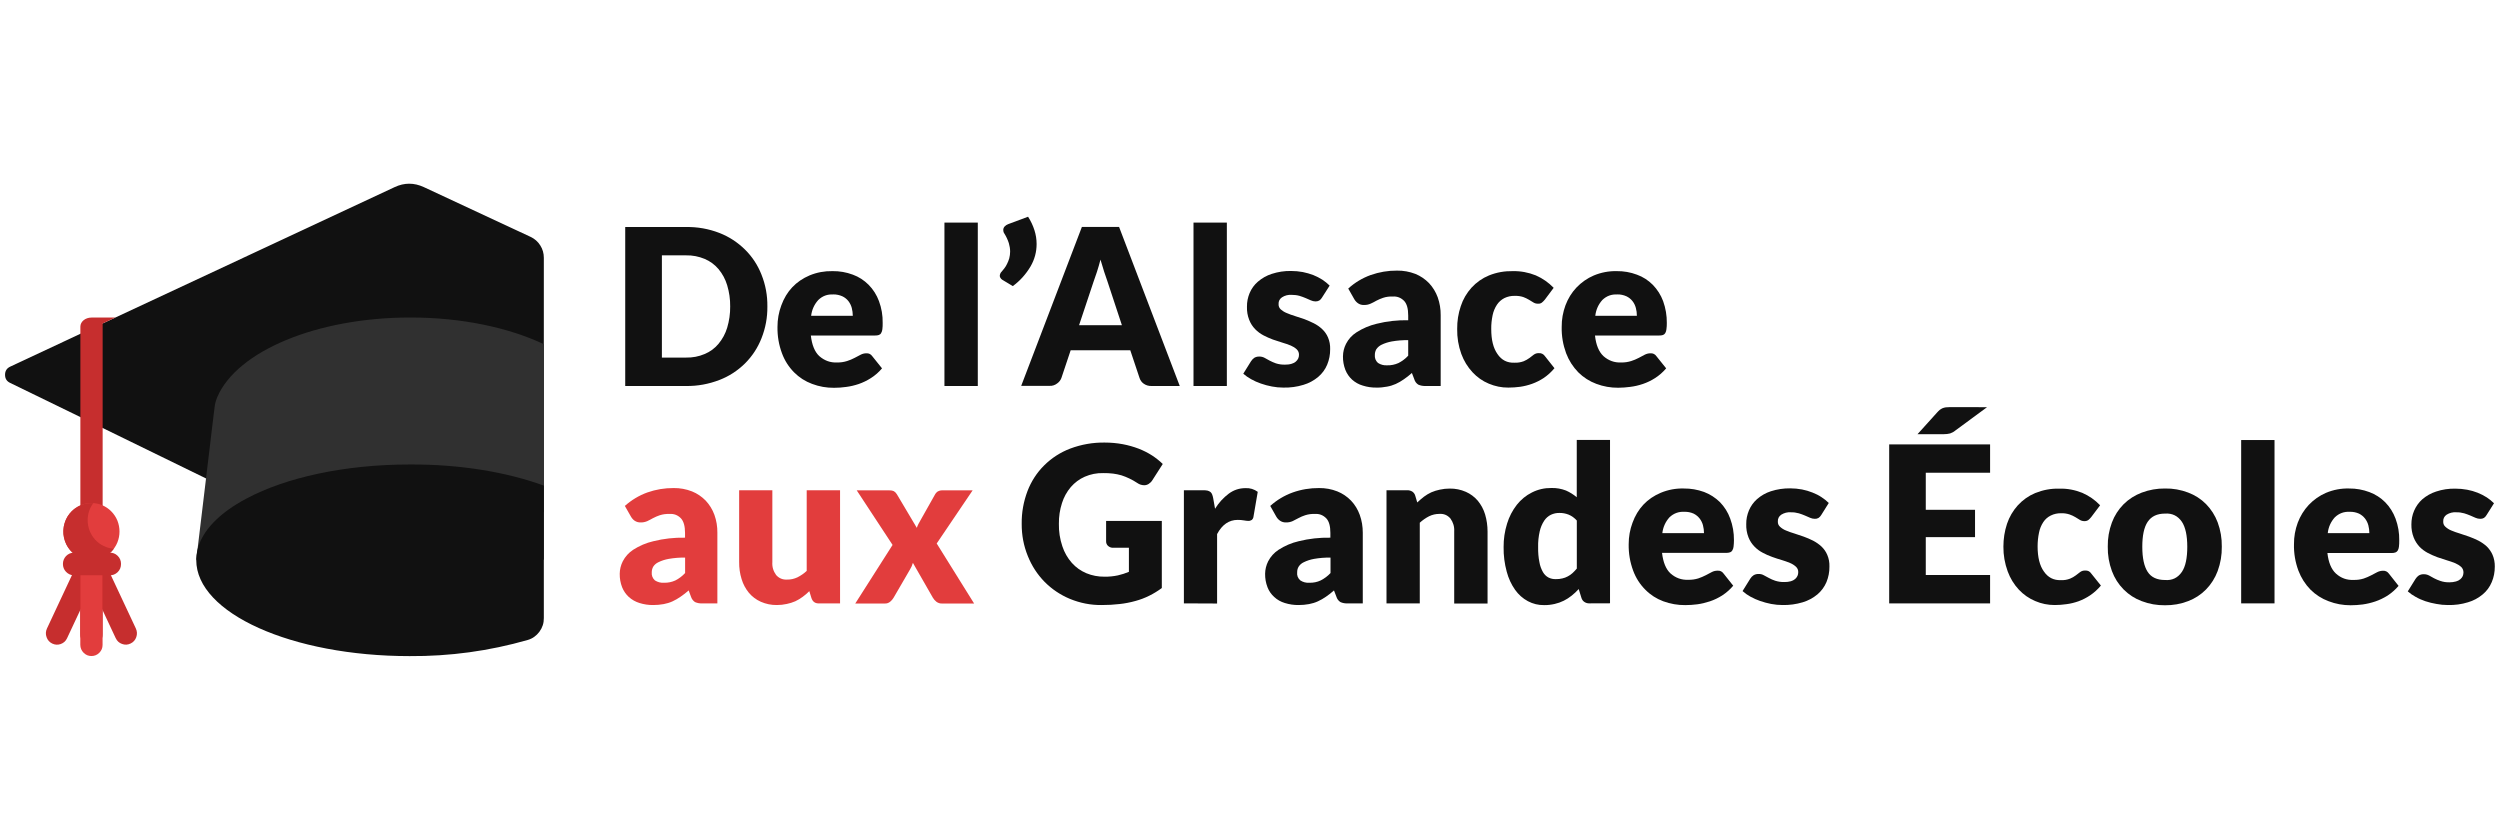 <svg xmlns="http://www.w3.org/2000/svg" xmlns:xlink="http://www.w3.org/1999/xlink" width="180" zoomAndPan="magnify" viewBox="0 0 135 45" height="60" preserveAspectRatio="xMidYMid meet" version="1.0"><defs><clipPath id="c86c4eccbd"><path d="M 0 9.93 L 30 9.93 L 30 31 L 0 31 Z M 0 9.93 " clip-rule="nonzero"/></clipPath><clipPath id="559b694dff"><path d="M 10 25 L 30 25 L 30 35.43 L 10 35.43 Z M 10 25 " clip-rule="nonzero"/></clipPath><clipPath id="045afe7d18"><path d="M 4 29 L 6 29 L 6 35.43 L 4 35.43 Z M 4 29 " clip-rule="nonzero"/></clipPath></defs><g clip-path="url(#c86c4eccbd)"><path fill="#111111" d="M 29.367 13.922 L 29.367 27.645 L 24.074 30.223 L 22.91 30.789 C 22.371 31.055 21.828 31.055 21.285 30.789 L 20.125 30.223 L 13.32 26.906 L 11.125 25.836 L 5.539 23.109 L 4.336 22.52 L 0.555 20.68 C 0.367 20.594 0.273 20.449 0.273 20.238 C 0.273 20.031 0.367 19.883 0.555 19.797 L 4.328 18.031 L 5.535 17.469 L 6.234 17.145 L 21.316 10.102 C 21.836 9.859 22.359 9.859 22.883 10.102 L 28.656 12.793 C 28.871 12.895 29.047 13.047 29.176 13.254 C 29.305 13.457 29.367 13.68 29.367 13.922 Z M 29.367 13.922 " fill-opacity="1" fill-rule="nonzero"/></g><path fill="#303030" d="M 29.367 18.586 L 29.367 30.223 L 10.598 30.223 L 10.66 29.715 L 11.125 25.84 L 11.488 22.801 L 11.586 22.008 C 11.605 21.816 11.656 21.629 11.73 21.453 C 11.73 21.441 11.73 21.434 11.742 21.422 C 12.805 18.98 17.066 17.145 22.164 17.145 C 24.941 17.145 27.469 17.691 29.367 18.586 Z M 29.367 18.586 " fill-opacity="1" fill-rule="nonzero"/><g clip-path="url(#559b694dff)"><path fill="#111111" d="M 29.367 26.223 L 29.367 33.375 C 29.371 33.648 29.289 33.895 29.129 34.113 C 28.965 34.332 28.758 34.484 28.496 34.559 C 26.41 35.156 24.285 35.445 22.117 35.43 C 15.754 35.43 10.598 33.109 10.598 30.246 C 10.598 30.238 10.598 30.23 10.598 30.223 C 10.598 30.051 10.617 29.883 10.656 29.719 C 10.902 28.652 11.859 27.688 13.316 26.918 C 15.43 25.793 18.59 25.082 22.117 25.082 C 24.867 25.066 27.387 25.5 29.367 26.223 Z M 29.367 26.223 " fill-opacity="1" fill-rule="nonzero"/></g><path fill="#c62e2e" d="M 2.824 34.754 C 2.676 34.684 2.57 34.566 2.516 34.41 C 2.457 34.25 2.465 34.094 2.535 33.941 L 4.391 29.977 C 4.465 29.832 4.578 29.734 4.73 29.684 C 4.887 29.633 5.035 29.641 5.18 29.711 C 5.328 29.781 5.43 29.895 5.484 30.047 C 5.543 30.199 5.539 30.352 5.477 30.504 L 3.621 34.465 C 3.551 34.617 3.438 34.719 3.281 34.777 C 3.129 34.832 2.973 34.824 2.824 34.754 Z M 2.824 34.754 " fill-opacity="1" fill-rule="nonzero"/><path fill="#c62e2e" d="M 6.25 34.465 L 4.395 30.504 C 4.332 30.352 4.328 30.199 4.387 30.047 C 4.441 29.895 4.543 29.781 4.691 29.711 C 4.836 29.641 4.984 29.633 5.141 29.684 C 5.293 29.734 5.406 29.832 5.48 29.977 L 7.336 33.938 C 7.406 34.09 7.414 34.246 7.359 34.406 C 7.305 34.562 7.199 34.68 7.051 34.75 C 6.898 34.824 6.746 34.832 6.59 34.773 C 6.434 34.719 6.32 34.613 6.25 34.461 Z M 6.25 34.465 " fill-opacity="1" fill-rule="nonzero"/><path fill="#c62e2e" d="M 6.234 17.145 L 5.543 17.469 L 5.543 27.523 C 5.543 27.793 5.273 28.016 4.941 28.016 C 4.609 28.016 4.34 27.793 4.34 27.523 L 4.34 17.637 C 4.34 17.367 4.609 17.148 4.941 17.148 Z M 6.234 17.145 " fill-opacity="1" fill-rule="nonzero"/><path fill="#bc1e1e" d="M 4.938 30.258 C 4.773 30.258 4.629 30.195 4.512 30.078 C 4.395 29.957 4.336 29.816 4.336 29.645 L 4.336 34.234 C 4.328 34.406 4.383 34.559 4.504 34.684 C 4.621 34.812 4.766 34.875 4.938 34.875 C 5.109 34.875 5.258 34.812 5.375 34.684 C 5.492 34.559 5.547 34.406 5.539 34.234 L 5.539 29.648 C 5.539 29.816 5.48 29.961 5.363 30.078 C 5.246 30.199 5.105 30.258 4.938 30.258 Z M 4.938 30.258 " fill-opacity="1" fill-rule="nonzero"/><g clip-path="url(#045afe7d18)"><path fill="#e23d3d" d="M 4.938 35.426 C 4.773 35.426 4.633 35.367 4.516 35.25 C 4.398 35.133 4.34 34.988 4.336 34.824 L 4.336 30.238 C 4.344 30.078 4.406 29.941 4.523 29.828 C 4.641 29.715 4.777 29.66 4.938 29.66 C 5.098 29.66 5.238 29.715 5.355 29.828 C 5.469 29.941 5.531 30.078 5.539 30.238 L 5.539 34.824 C 5.539 34.992 5.48 35.133 5.363 35.25 C 5.246 35.367 5.102 35.426 4.938 35.426 Z M 4.938 35.426 " fill-opacity="1" fill-rule="nonzero"/></g><path fill="#e23d3d" d="M 6.453 28.703 C 6.453 28.906 6.414 29.102 6.34 29.289 C 6.262 29.48 6.152 29.645 6.008 29.789 C 5.867 29.934 5.703 30.047 5.52 30.121 C 5.332 30.199 5.141 30.238 4.938 30.238 C 4.738 30.238 4.543 30.199 4.359 30.121 C 4.172 30.047 4.008 29.934 3.867 29.789 C 3.723 29.645 3.613 29.48 3.539 29.289 C 3.461 29.102 3.422 28.906 3.422 28.703 C 3.422 28.5 3.461 28.301 3.539 28.113 C 3.613 27.926 3.723 27.758 3.867 27.613 C 4.008 27.469 4.172 27.359 4.359 27.281 C 4.543 27.203 4.738 27.164 4.938 27.164 C 5.141 27.164 5.332 27.203 5.52 27.281 C 5.703 27.359 5.867 27.469 6.008 27.613 C 6.152 27.758 6.262 27.926 6.34 28.113 C 6.414 28.301 6.453 28.5 6.453 28.703 Z M 6.453 28.703 " fill-opacity="1" fill-rule="nonzero"/><path fill="#c62e2e" d="M 4.734 28.09 C 4.734 27.75 4.836 27.441 5.039 27.168 C 5.008 27.168 4.973 27.168 4.938 27.168 C 4.809 27.168 4.68 27.184 4.555 27.215 C 4.43 27.25 4.312 27.297 4.199 27.363 C 4.086 27.426 3.98 27.504 3.887 27.594 C 3.797 27.684 3.715 27.785 3.645 27.895 C 3.578 28.008 3.523 28.125 3.488 28.25 C 3.449 28.379 3.426 28.504 3.422 28.637 C 3.414 28.766 3.426 28.898 3.453 29.027 C 3.48 29.152 3.52 29.277 3.578 29.395 C 3.637 29.512 3.707 29.621 3.793 29.719 C 3.879 29.816 3.973 29.902 4.082 29.977 C 4.188 30.051 4.301 30.109 4.422 30.156 C 4.547 30.199 4.672 30.227 4.801 30.238 C 4.93 30.25 5.059 30.246 5.184 30.227 C 5.312 30.203 5.434 30.168 5.555 30.113 C 5.672 30.059 5.781 29.992 5.883 29.91 C 5.984 29.828 6.074 29.734 6.148 29.629 C 5.957 29.617 5.773 29.57 5.602 29.484 C 5.426 29.402 5.273 29.289 5.141 29.145 C 5.012 29 4.91 28.84 4.84 28.656 C 4.77 28.477 4.734 28.285 4.734 28.09 Z M 4.734 28.09 " fill-opacity="1" fill-rule="nonzero"/><path fill="#c62e2e" d="M 5.906 31.066 L 3.969 31.066 C 3.809 31.059 3.676 30.992 3.562 30.875 C 3.453 30.758 3.398 30.617 3.398 30.453 C 3.398 30.293 3.453 30.152 3.562 30.031 C 3.676 29.914 3.809 29.852 3.969 29.844 L 5.906 29.844 C 6.078 29.836 6.227 29.891 6.352 30.012 C 6.477 30.133 6.535 30.281 6.535 30.453 C 6.535 30.629 6.477 30.777 6.352 30.898 C 6.227 31.016 6.078 31.074 5.906 31.066 Z M 5.906 31.066 " fill-opacity="1" fill-rule="nonzero"/><path fill="#111111" d="M 41.438 16.547 C 41.445 17.141 41.34 17.711 41.121 18.266 C 40.918 18.781 40.621 19.234 40.23 19.625 C 39.828 20.02 39.367 20.32 38.844 20.52 C 38.266 20.742 37.668 20.852 37.047 20.844 L 33.762 20.844 L 33.762 12.258 L 37.047 12.258 C 37.668 12.25 38.266 12.355 38.844 12.578 C 39.367 12.781 39.828 13.082 40.23 13.477 C 40.621 13.863 40.918 14.316 41.121 14.832 C 41.34 15.383 41.445 15.953 41.438 16.547 Z M 39.43 16.547 C 39.434 16.156 39.379 15.773 39.266 15.398 C 39.168 15.074 39.012 14.785 38.797 14.527 C 38.59 14.285 38.344 14.105 38.051 13.98 C 37.73 13.848 37.395 13.781 37.047 13.789 L 35.742 13.789 L 35.742 19.309 L 37.047 19.309 C 37.395 19.316 37.73 19.254 38.051 19.117 C 38.344 18.996 38.594 18.812 38.797 18.57 C 39.012 18.312 39.168 18.023 39.266 17.703 C 39.379 17.324 39.434 16.941 39.43 16.547 Z M 39.43 16.547 " fill-opacity="1" fill-rule="nonzero"/><path fill="#111111" d="M 44.957 14.641 C 45.336 14.637 45.699 14.699 46.055 14.832 C 46.375 14.949 46.66 15.133 46.906 15.379 C 47.156 15.633 47.34 15.926 47.465 16.262 C 47.605 16.641 47.672 17.035 47.664 17.441 C 47.668 17.555 47.66 17.664 47.648 17.777 C 47.641 17.852 47.621 17.918 47.582 17.984 C 47.555 18.035 47.512 18.07 47.457 18.09 C 47.395 18.109 47.328 18.121 47.258 18.117 L 43.785 18.117 C 43.844 18.629 43.996 19.004 44.242 19.23 C 44.52 19.473 44.836 19.59 45.203 19.574 C 45.387 19.578 45.566 19.551 45.742 19.496 C 45.883 19.453 46.016 19.395 46.145 19.328 L 46.473 19.156 C 46.57 19.105 46.672 19.078 46.781 19.078 C 46.918 19.07 47.027 19.125 47.105 19.238 L 47.629 19.891 C 47.457 20.098 47.254 20.273 47.027 20.418 C 46.82 20.551 46.602 20.656 46.367 20.738 C 46.145 20.812 45.918 20.867 45.688 20.895 C 45.473 20.926 45.258 20.941 45.039 20.941 C 44.633 20.945 44.234 20.875 43.852 20.73 C 43.484 20.594 43.16 20.387 42.883 20.109 C 42.59 19.812 42.371 19.469 42.227 19.078 C 42.055 18.617 41.977 18.145 41.984 17.652 C 41.984 17.254 42.051 16.867 42.191 16.492 C 42.469 15.727 42.977 15.188 43.719 14.871 C 44.117 14.707 44.527 14.633 44.957 14.641 Z M 44.992 15.902 C 44.684 15.883 44.414 15.98 44.188 16.199 C 43.969 16.441 43.84 16.727 43.801 17.055 L 46.051 17.055 C 46.051 16.91 46.031 16.77 45.996 16.629 C 45.961 16.496 45.898 16.371 45.816 16.262 C 45.727 16.148 45.617 16.062 45.488 16 C 45.328 15.93 45.164 15.895 44.992 15.898 Z M 44.992 15.902 " fill-opacity="1" fill-rule="nonzero"/><path fill="#111111" d="M 51 12.02 L 52.801 12.02 L 52.801 20.844 L 51 20.844 Z M 51 12.02 " fill-opacity="1" fill-rule="nonzero"/><path fill="#111111" d="M 55.516 11.703 C 55.664 11.934 55.781 12.18 55.863 12.441 C 55.938 12.68 55.977 12.926 55.977 13.176 C 55.977 13.609 55.867 14.012 55.652 14.383 C 55.402 14.805 55.086 15.16 54.691 15.449 L 54.125 15.109 C 54.082 15.082 54.047 15.047 54.023 15.004 C 54 14.969 53.988 14.934 53.988 14.891 C 53.992 14.848 54 14.805 54.02 14.766 C 54.035 14.73 54.059 14.695 54.09 14.668 C 54.129 14.621 54.18 14.562 54.234 14.492 C 54.289 14.418 54.34 14.34 54.379 14.254 C 54.43 14.156 54.469 14.055 54.5 13.949 C 54.531 13.828 54.547 13.707 54.547 13.582 C 54.547 13.43 54.52 13.277 54.477 13.129 C 54.418 12.945 54.336 12.773 54.234 12.609 C 54.195 12.555 54.176 12.492 54.176 12.422 C 54.176 12.352 54.199 12.289 54.246 12.234 C 54.301 12.176 54.363 12.133 54.438 12.105 Z M 55.516 11.703 " fill-opacity="1" fill-rule="nonzero"/><path fill="#111111" d="M 63.707 20.844 L 62.184 20.844 C 62.031 20.848 61.891 20.809 61.766 20.723 C 61.652 20.645 61.578 20.539 61.535 20.41 L 61.035 18.914 L 57.816 18.914 L 57.316 20.41 C 57.27 20.531 57.195 20.629 57.09 20.703 C 56.969 20.797 56.832 20.844 56.68 20.836 L 55.145 20.836 L 58.422 12.254 L 60.43 12.254 Z M 58.27 17.559 L 60.582 17.559 L 59.805 15.203 C 59.754 15.055 59.695 14.879 59.625 14.676 C 59.559 14.473 59.492 14.254 59.426 14.02 C 59.363 14.258 59.301 14.48 59.234 14.684 C 59.168 14.887 59.105 15.066 59.051 15.215 Z M 58.27 17.559 " fill-opacity="1" fill-rule="nonzero"/><path fill="#111111" d="M 64.449 12.02 L 66.25 12.02 L 66.25 20.844 L 64.449 20.844 Z M 64.449 12.02 " fill-opacity="1" fill-rule="nonzero"/><path fill="#111111" d="M 71.387 16.07 C 71.352 16.133 71.301 16.188 71.242 16.227 C 71.18 16.262 71.109 16.277 71.039 16.277 C 70.949 16.273 70.867 16.258 70.785 16.219 L 70.508 16.098 C 70.398 16.051 70.289 16.012 70.176 15.977 C 70.035 15.938 69.895 15.922 69.75 15.922 C 69.562 15.91 69.387 15.953 69.227 16.055 C 69.098 16.145 69.035 16.266 69.043 16.422 C 69.039 16.535 69.078 16.629 69.16 16.707 C 69.254 16.789 69.359 16.855 69.477 16.902 C 69.625 16.965 69.773 17.02 69.926 17.066 C 70.094 17.117 70.262 17.176 70.438 17.234 C 70.609 17.301 70.781 17.375 70.945 17.457 C 71.109 17.539 71.262 17.645 71.395 17.77 C 71.531 17.898 71.637 18.047 71.711 18.219 C 71.797 18.422 71.836 18.637 71.828 18.855 C 71.832 19.148 71.777 19.426 71.668 19.691 C 71.559 19.953 71.395 20.172 71.184 20.352 C 70.945 20.551 70.68 20.695 70.387 20.781 C 70.031 20.891 69.668 20.938 69.297 20.93 C 69.09 20.93 68.887 20.91 68.684 20.871 C 68.48 20.832 68.281 20.781 68.086 20.711 C 67.902 20.648 67.727 20.57 67.555 20.473 C 67.406 20.391 67.266 20.293 67.137 20.18 L 67.555 19.508 C 67.602 19.434 67.664 19.371 67.734 19.32 C 67.82 19.273 67.91 19.25 68.008 19.254 C 68.109 19.254 68.203 19.277 68.289 19.324 L 68.559 19.473 C 68.668 19.531 68.781 19.578 68.898 19.621 C 69.059 19.672 69.223 19.695 69.391 19.691 C 69.512 19.691 69.629 19.68 69.746 19.645 C 69.832 19.621 69.91 19.582 69.977 19.523 C 70.031 19.477 70.074 19.422 70.105 19.355 C 70.133 19.293 70.145 19.227 70.145 19.16 C 70.148 19.043 70.105 18.945 70.023 18.863 C 69.93 18.777 69.824 18.711 69.703 18.66 C 69.559 18.602 69.406 18.547 69.254 18.504 C 69.086 18.453 68.914 18.398 68.738 18.336 C 68.562 18.27 68.391 18.195 68.227 18.109 C 68.059 18.02 67.91 17.91 67.777 17.773 C 67.637 17.629 67.531 17.461 67.457 17.273 C 67.367 17.043 67.328 16.809 67.336 16.562 C 67.332 16.305 67.383 16.059 67.48 15.824 C 67.582 15.586 67.73 15.379 67.926 15.211 C 68.148 15.02 68.398 14.879 68.676 14.789 C 69.016 14.68 69.363 14.625 69.719 14.633 C 69.934 14.633 70.141 14.652 70.352 14.691 C 70.547 14.73 70.738 14.785 70.922 14.855 C 71.094 14.926 71.258 15.008 71.41 15.105 C 71.551 15.199 71.68 15.305 71.801 15.422 Z M 71.387 16.07 " fill-opacity="1" fill-rule="nonzero"/><path fill="#111111" d="M 76.973 20.844 C 76.84 20.848 76.711 20.824 76.586 20.77 C 76.48 20.699 76.406 20.602 76.371 20.477 L 76.242 20.141 C 76.098 20.27 75.949 20.387 75.805 20.484 C 75.668 20.582 75.523 20.664 75.371 20.734 C 75.219 20.801 75.059 20.852 74.895 20.879 C 74.707 20.914 74.523 20.934 74.332 20.93 C 74.078 20.934 73.828 20.898 73.586 20.82 C 73.371 20.758 73.18 20.648 73.012 20.5 C 72.852 20.352 72.73 20.176 72.648 19.969 C 72.559 19.734 72.516 19.492 72.52 19.242 C 72.523 19.004 72.578 18.781 72.684 18.57 C 72.816 18.312 73.004 18.105 73.246 17.949 C 73.586 17.73 73.949 17.578 74.336 17.484 C 74.898 17.344 75.469 17.281 76.043 17.293 L 76.043 17.035 C 76.043 16.672 75.973 16.41 75.824 16.25 C 75.656 16.078 75.449 15.996 75.211 16.012 C 75.031 16.004 74.855 16.027 74.688 16.082 C 74.562 16.125 74.441 16.176 74.324 16.238 C 74.219 16.301 74.113 16.352 74.012 16.398 C 73.898 16.449 73.777 16.473 73.652 16.469 C 73.539 16.473 73.434 16.445 73.336 16.379 C 73.25 16.32 73.18 16.242 73.129 16.152 L 72.805 15.582 C 73.16 15.258 73.566 15.016 74.016 14.852 C 74.477 14.691 74.953 14.609 75.441 14.613 C 75.781 14.609 76.109 14.668 76.426 14.789 C 76.707 14.902 76.953 15.07 77.168 15.289 C 77.375 15.512 77.531 15.766 77.637 16.055 C 77.746 16.367 77.801 16.688 77.797 17.02 L 77.797 20.844 Z M 74.906 19.727 C 75.117 19.734 75.32 19.691 75.516 19.605 C 75.715 19.504 75.891 19.371 76.043 19.207 L 76.043 18.367 C 75.746 18.363 75.449 18.387 75.156 18.438 C 74.965 18.473 74.777 18.531 74.602 18.617 C 74.488 18.672 74.395 18.754 74.32 18.859 C 74.27 18.953 74.242 19.051 74.242 19.156 C 74.227 19.332 74.281 19.48 74.41 19.598 C 74.562 19.695 74.727 19.738 74.906 19.727 Z M 74.906 19.727 " fill-opacity="1" fill-rule="nonzero"/><path fill="#111111" d="M 83.422 16.18 C 83.375 16.238 83.32 16.293 83.262 16.34 C 83.199 16.387 83.129 16.406 83.047 16.398 C 82.961 16.402 82.883 16.379 82.809 16.336 L 82.566 16.188 C 82.465 16.129 82.363 16.078 82.254 16.039 C 82.109 15.992 81.957 15.973 81.805 15.977 C 81.605 15.969 81.414 16.012 81.234 16.098 C 81.07 16.184 80.938 16.301 80.836 16.453 C 80.723 16.625 80.645 16.812 80.602 17.016 C 80.551 17.262 80.523 17.512 80.527 17.766 C 80.527 18.355 80.637 18.797 80.863 19.117 C 81.082 19.445 81.391 19.602 81.781 19.586 C 81.953 19.594 82.117 19.566 82.277 19.508 C 82.391 19.461 82.492 19.402 82.59 19.332 L 82.824 19.152 C 82.906 19.094 82.996 19.066 83.094 19.07 C 83.23 19.062 83.34 19.113 83.422 19.227 L 83.941 19.883 C 83.773 20.086 83.578 20.262 83.363 20.41 C 83.164 20.539 82.953 20.648 82.73 20.727 C 82.523 20.801 82.305 20.855 82.086 20.887 C 81.875 20.914 81.664 20.93 81.453 20.93 C 81.086 20.934 80.734 20.859 80.398 20.719 C 80.059 20.578 79.766 20.371 79.516 20.102 C 79.246 19.812 79.047 19.48 78.91 19.109 C 78.754 18.676 78.68 18.227 78.688 17.766 C 78.684 17.344 78.746 16.934 78.883 16.531 C 79.004 16.16 79.199 15.828 79.461 15.535 C 79.727 15.246 80.043 15.023 80.402 14.875 C 80.816 14.707 81.246 14.633 81.691 14.641 C 82.121 14.633 82.535 14.711 82.934 14.871 C 83.297 15.031 83.621 15.254 83.898 15.543 Z M 83.422 16.18 " fill-opacity="1" fill-rule="nonzero"/><path fill="#111111" d="M 87.301 14.641 C 87.676 14.637 88.043 14.699 88.395 14.832 C 88.719 14.949 89.004 15.133 89.25 15.379 C 89.496 15.633 89.684 15.926 89.809 16.262 C 89.945 16.641 90.012 17.035 90.008 17.441 C 90.008 17.555 90.004 17.664 89.988 17.777 C 89.98 17.852 89.961 17.918 89.926 17.984 C 89.898 18.031 89.855 18.07 89.801 18.09 C 89.734 18.109 89.668 18.121 89.602 18.117 L 86.129 18.117 C 86.184 18.629 86.34 19 86.586 19.23 C 86.859 19.473 87.18 19.59 87.543 19.574 C 87.727 19.578 87.91 19.551 88.086 19.496 C 88.223 19.453 88.359 19.395 88.488 19.328 L 88.812 19.156 C 88.91 19.105 89.016 19.078 89.125 19.078 C 89.262 19.07 89.371 19.125 89.449 19.238 L 89.973 19.891 C 89.797 20.098 89.598 20.273 89.371 20.418 C 89.164 20.551 88.945 20.656 88.715 20.734 C 88.492 20.809 88.266 20.863 88.035 20.891 C 87.82 20.922 87.602 20.934 87.387 20.938 C 86.977 20.941 86.582 20.871 86.199 20.727 C 85.832 20.59 85.508 20.383 85.227 20.105 C 84.938 19.809 84.719 19.465 84.57 19.074 C 84.402 18.613 84.32 18.141 84.332 17.648 C 84.328 17.25 84.398 16.863 84.535 16.488 C 84.672 16.125 84.867 15.805 85.129 15.527 C 85.398 15.246 85.711 15.027 86.066 14.875 C 86.461 14.711 86.871 14.633 87.301 14.641 Z M 87.336 15.902 C 87.023 15.883 86.754 15.98 86.527 16.199 C 86.309 16.441 86.184 16.727 86.145 17.055 L 88.391 17.055 C 88.391 16.91 88.375 16.77 88.336 16.629 C 88.301 16.496 88.242 16.371 88.156 16.262 C 88.066 16.148 87.957 16.062 87.828 16 C 87.672 15.93 87.508 15.895 87.336 15.898 Z M 87.336 15.902 " fill-opacity="1" fill-rule="nonzero"/><path fill="#e23d3d" d="M 37.918 32.582 C 37.785 32.59 37.656 32.566 37.531 32.512 C 37.426 32.441 37.352 32.344 37.312 32.219 L 37.188 31.883 C 37.043 32.012 36.895 32.125 36.75 32.223 C 36.613 32.32 36.469 32.402 36.316 32.473 C 36.164 32.543 36.004 32.59 35.84 32.621 C 35.652 32.656 35.469 32.672 35.277 32.672 C 35.023 32.676 34.773 32.637 34.531 32.562 C 34.316 32.496 34.125 32.387 33.957 32.238 C 33.797 32.09 33.676 31.914 33.594 31.711 C 33.504 31.477 33.461 31.234 33.465 30.98 C 33.469 30.746 33.523 30.523 33.629 30.312 C 33.762 30.055 33.949 29.848 34.191 29.688 C 34.527 29.473 34.891 29.316 35.277 29.227 C 35.84 29.086 36.41 29.023 36.992 29.035 L 36.992 28.773 C 36.992 28.414 36.918 28.152 36.773 27.992 C 36.602 27.816 36.395 27.734 36.148 27.754 C 35.969 27.746 35.797 27.77 35.625 27.824 C 35.5 27.867 35.379 27.918 35.262 27.98 C 35.156 28.039 35.055 28.094 34.953 28.141 C 34.836 28.191 34.719 28.215 34.594 28.211 C 34.477 28.215 34.371 28.184 34.273 28.121 C 34.188 28.062 34.121 27.984 34.07 27.895 L 33.742 27.32 C 34.102 27 34.504 26.758 34.953 26.594 C 35.418 26.43 35.891 26.352 36.379 26.355 C 36.719 26.352 37.047 26.41 37.367 26.535 C 37.648 26.648 37.895 26.816 38.109 27.035 C 38.316 27.258 38.473 27.512 38.578 27.801 C 38.688 28.109 38.742 28.434 38.738 28.766 L 38.738 32.582 Z M 35.859 31.469 C 36.07 31.473 36.273 31.434 36.469 31.344 C 36.668 31.242 36.844 31.109 36.996 30.945 L 36.996 30.109 C 36.699 30.105 36.402 30.129 36.109 30.18 C 35.914 30.215 35.73 30.273 35.555 30.359 C 35.438 30.414 35.344 30.492 35.273 30.602 C 35.223 30.695 35.195 30.793 35.195 30.898 C 35.18 31.074 35.234 31.219 35.363 31.34 C 35.516 31.438 35.68 31.48 35.859 31.469 Z M 35.859 31.469 " fill-opacity="1" fill-rule="nonzero"/><path fill="#e23d3d" d="M 41.707 26.473 L 41.707 30.348 C 41.688 30.609 41.758 30.84 41.91 31.051 C 42.07 31.23 42.27 31.312 42.508 31.297 C 42.703 31.301 42.887 31.258 43.062 31.176 C 43.246 31.082 43.414 30.969 43.562 30.828 L 43.562 26.473 L 45.363 26.473 L 45.363 32.582 L 44.25 32.582 C 44.023 32.598 43.879 32.496 43.812 32.277 L 43.703 31.922 C 43.59 32.035 43.473 32.137 43.344 32.23 C 43.219 32.324 43.086 32.402 42.945 32.469 C 42.797 32.531 42.648 32.582 42.488 32.613 C 42.312 32.652 42.137 32.672 41.957 32.672 C 41.652 32.676 41.363 32.617 41.086 32.496 C 40.832 32.383 40.621 32.223 40.441 32.012 C 40.262 31.793 40.129 31.547 40.047 31.273 C 39.953 30.973 39.91 30.66 39.914 30.344 L 39.914 26.473 Z M 41.707 26.473 " fill-opacity="1" fill-rule="nonzero"/><path fill="#e23d3d" d="M 48.199 29.426 L 46.262 26.477 L 47.992 26.477 C 48.09 26.473 48.184 26.488 48.273 26.527 C 48.34 26.57 48.395 26.625 48.434 26.695 L 49.508 28.504 C 49.531 28.434 49.559 28.363 49.594 28.297 C 49.629 28.23 49.668 28.16 49.711 28.086 L 50.477 26.727 C 50.516 26.648 50.574 26.582 50.645 26.535 C 50.715 26.496 50.793 26.477 50.871 26.477 L 52.523 26.477 L 50.582 29.348 L 52.602 32.59 L 50.871 32.59 C 50.758 32.594 50.656 32.562 50.562 32.492 C 50.484 32.43 50.422 32.355 50.371 32.27 L 49.297 30.395 C 49.277 30.461 49.254 30.523 49.227 30.586 C 49.199 30.641 49.172 30.695 49.141 30.75 L 48.258 32.27 C 48.207 32.355 48.148 32.43 48.07 32.492 C 47.988 32.559 47.891 32.594 47.781 32.59 L 46.184 32.59 Z M 48.199 29.426 " fill-opacity="1" fill-rule="nonzero"/><path fill="#111111" d="M 59.641 31.141 C 59.887 31.145 60.129 31.121 60.367 31.07 C 60.57 31.023 60.77 30.961 60.961 30.879 L 60.961 29.578 L 60.125 29.578 C 60.012 29.586 59.918 29.551 59.832 29.477 C 59.762 29.41 59.727 29.324 59.73 29.227 L 59.73 28.129 L 62.738 28.129 L 62.738 31.754 C 62.523 31.914 62.297 32.051 62.062 32.168 C 61.82 32.289 61.57 32.383 61.312 32.453 C 61.031 32.531 60.75 32.586 60.465 32.617 C 60.141 32.656 59.82 32.672 59.496 32.672 C 58.902 32.68 58.328 32.566 57.777 32.34 C 57.262 32.125 56.805 31.82 56.41 31.422 C 56.016 31.02 55.715 30.555 55.504 30.031 C 55.277 29.473 55.168 28.891 55.172 28.285 C 55.164 27.676 55.27 27.09 55.484 26.52 C 55.688 25.992 55.984 25.531 56.383 25.133 C 56.789 24.73 57.262 24.426 57.793 24.223 C 58.391 24 59.008 23.891 59.645 23.898 C 59.977 23.898 60.309 23.926 60.637 23.988 C 60.93 24.043 61.215 24.125 61.492 24.23 C 61.742 24.328 61.984 24.449 62.211 24.594 C 62.418 24.73 62.613 24.883 62.789 25.055 L 62.223 25.938 C 62.172 26.02 62.105 26.082 62.027 26.133 C 61.953 26.18 61.871 26.203 61.781 26.203 C 61.648 26.199 61.527 26.16 61.422 26.086 C 61.27 25.984 61.125 25.906 60.98 25.836 C 60.844 25.77 60.703 25.715 60.559 25.668 C 60.41 25.625 60.258 25.594 60.105 25.574 C 59.926 25.555 59.75 25.543 59.57 25.547 C 59.227 25.539 58.895 25.605 58.578 25.742 C 58.285 25.871 58.035 26.059 57.824 26.301 C 57.609 26.555 57.449 26.844 57.348 27.164 C 57.23 27.527 57.176 27.902 57.18 28.285 C 57.172 28.699 57.234 29.105 57.367 29.5 C 57.477 29.832 57.648 30.133 57.879 30.395 C 58.098 30.641 58.359 30.824 58.66 30.953 C 58.973 31.082 59.301 31.145 59.641 31.141 Z M 59.641 31.141 " fill-opacity="1" fill-rule="nonzero"/><path fill="#111111" d="M 63.93 32.582 L 63.93 26.473 L 64.996 26.473 C 65.07 26.473 65.148 26.48 65.219 26.496 C 65.273 26.512 65.32 26.535 65.367 26.57 C 65.406 26.605 65.438 26.648 65.457 26.703 C 65.48 26.766 65.5 26.832 65.512 26.902 L 65.613 27.473 C 65.809 27.152 66.059 26.879 66.355 26.656 C 66.625 26.457 66.926 26.359 67.258 26.359 C 67.5 26.348 67.719 26.414 67.918 26.559 L 67.688 27.902 C 67.68 27.973 67.648 28.031 67.594 28.078 C 67.535 28.113 67.473 28.133 67.406 28.129 C 67.328 28.125 67.25 28.117 67.176 28.102 C 67.062 28.082 66.949 28.074 66.836 28.074 C 66.367 28.074 65.996 28.328 65.723 28.84 L 65.723 32.59 Z M 63.93 32.582 " fill-opacity="1" fill-rule="nonzero"/><path fill="#111111" d="M 72.77 32.582 C 72.633 32.59 72.504 32.566 72.383 32.512 C 72.273 32.441 72.203 32.344 72.164 32.219 L 72.035 31.883 C 71.891 32.012 71.746 32.125 71.602 32.223 C 71.465 32.32 71.316 32.402 71.164 32.473 C 71.012 32.543 70.852 32.59 70.688 32.621 C 70.504 32.656 70.316 32.672 70.129 32.672 C 69.871 32.676 69.625 32.637 69.379 32.562 C 69.164 32.496 68.973 32.391 68.809 32.238 C 68.645 32.09 68.523 31.914 68.445 31.711 C 68.355 31.477 68.312 31.234 68.316 30.98 C 68.32 30.746 68.375 30.523 68.48 30.312 C 68.613 30.055 68.801 29.848 69.043 29.688 C 69.379 29.473 69.738 29.316 70.125 29.227 C 70.691 29.086 71.262 29.023 71.84 29.035 L 71.84 28.773 C 71.84 28.414 71.77 28.152 71.621 27.992 C 71.449 27.816 71.242 27.734 70.996 27.754 C 70.82 27.746 70.645 27.77 70.477 27.824 C 70.352 27.863 70.23 27.918 70.113 27.98 C 70.008 28.039 69.902 28.094 69.801 28.141 C 69.688 28.191 69.566 28.215 69.441 28.211 C 69.328 28.215 69.219 28.184 69.125 28.121 C 69.039 28.062 68.969 27.984 68.918 27.895 L 68.594 27.32 C 68.949 27 69.355 26.758 69.805 26.594 C 70.266 26.43 70.742 26.352 71.23 26.355 C 71.57 26.352 71.898 26.41 72.215 26.535 C 72.496 26.648 72.746 26.816 72.957 27.035 C 73.168 27.258 73.32 27.512 73.426 27.801 C 73.539 28.113 73.59 28.434 73.59 28.766 L 73.59 32.582 Z M 70.707 31.469 C 70.922 31.473 71.125 31.434 71.316 31.344 C 71.516 31.242 71.695 31.109 71.848 30.945 L 71.848 30.109 C 71.547 30.105 71.25 30.129 70.957 30.18 C 70.766 30.215 70.582 30.273 70.406 30.359 C 70.289 30.414 70.195 30.492 70.125 30.602 C 70.07 30.695 70.047 30.793 70.047 30.898 C 70.027 31.074 70.082 31.219 70.215 31.34 C 70.363 31.438 70.527 31.48 70.707 31.469 Z M 70.707 31.469 " fill-opacity="1" fill-rule="nonzero"/><path fill="#111111" d="M 74.871 32.582 L 74.871 26.473 L 75.984 26.473 C 76.086 26.469 76.18 26.496 76.266 26.547 C 76.348 26.605 76.402 26.684 76.426 26.777 L 76.531 27.133 C 76.648 27.023 76.766 26.922 76.891 26.824 C 77.016 26.73 77.148 26.652 77.289 26.586 C 77.438 26.523 77.59 26.473 77.75 26.441 C 77.926 26.402 78.105 26.383 78.285 26.383 C 78.59 26.379 78.879 26.438 79.156 26.559 C 79.406 26.668 79.621 26.832 79.801 27.039 C 79.98 27.258 80.113 27.504 80.195 27.777 C 80.285 28.078 80.328 28.391 80.328 28.707 L 80.328 32.59 L 78.527 32.59 L 78.527 28.699 C 78.543 28.441 78.473 28.211 78.324 28 C 78.164 27.816 77.965 27.734 77.727 27.75 C 77.531 27.75 77.344 27.793 77.168 27.879 C 76.984 27.973 76.82 28.09 76.668 28.227 L 76.668 32.582 Z M 74.871 32.582 " fill-opacity="1" fill-rule="nonzero"/><path fill="#111111" d="M 85.836 32.582 C 85.734 32.586 85.641 32.562 85.555 32.504 C 85.473 32.449 85.422 32.371 85.395 32.277 L 85.25 31.809 C 85.133 31.938 85.008 32.055 84.871 32.164 C 84.738 32.27 84.598 32.363 84.445 32.438 C 84.289 32.516 84.125 32.574 83.953 32.613 C 83.762 32.656 83.574 32.68 83.379 32.676 C 83.07 32.68 82.781 32.609 82.508 32.465 C 82.23 32.316 82 32.109 81.816 31.852 C 81.605 31.551 81.457 31.227 81.363 30.871 C 81.246 30.438 81.188 29.996 81.195 29.543 C 81.191 29.113 81.254 28.688 81.383 28.273 C 81.496 27.902 81.672 27.566 81.906 27.262 C 82.133 26.977 82.402 26.754 82.723 26.594 C 83.055 26.426 83.406 26.348 83.773 26.352 C 84.047 26.344 84.309 26.391 84.562 26.488 C 84.773 26.582 84.969 26.703 85.145 26.852 L 85.145 23.758 L 86.941 23.758 L 86.941 32.578 Z M 84.012 31.273 C 84.133 31.277 84.254 31.262 84.371 31.234 C 84.473 31.211 84.566 31.176 84.66 31.125 C 84.75 31.078 84.836 31.02 84.914 30.949 C 84.996 30.875 85.074 30.789 85.148 30.703 L 85.148 28.109 C 85.023 27.969 84.875 27.859 84.703 27.789 C 84.543 27.727 84.379 27.695 84.207 27.699 C 84.047 27.695 83.895 27.73 83.75 27.797 C 83.598 27.871 83.48 27.98 83.387 28.117 C 83.27 28.297 83.191 28.488 83.145 28.691 C 83.082 28.973 83.051 29.258 83.059 29.547 C 83.055 29.82 83.074 30.094 83.129 30.359 C 83.16 30.551 83.227 30.727 83.32 30.895 C 83.395 31.02 83.492 31.121 83.621 31.188 C 83.746 31.25 83.875 31.277 84.012 31.273 Z M 84.012 31.273 " fill-opacity="1" fill-rule="nonzero"/><path fill="#111111" d="M 90.922 26.379 C 91.301 26.375 91.664 26.438 92.02 26.566 C 92.34 26.688 92.625 26.871 92.875 27.113 C 93.121 27.367 93.309 27.664 93.43 28 C 93.57 28.379 93.637 28.77 93.633 29.176 C 93.633 29.289 93.625 29.402 93.613 29.512 C 93.605 29.586 93.586 29.656 93.547 29.719 C 93.52 29.77 93.48 29.805 93.426 29.824 C 93.359 29.848 93.293 29.855 93.227 29.855 L 89.75 29.855 C 89.809 30.367 89.961 30.738 90.207 30.965 C 90.484 31.211 90.805 31.324 91.168 31.309 C 91.352 31.312 91.531 31.289 91.707 31.234 C 91.848 31.188 91.98 31.129 92.113 31.062 L 92.438 30.891 C 92.535 30.84 92.641 30.816 92.75 30.816 C 92.887 30.809 92.992 30.859 93.074 30.973 L 93.594 31.629 C 93.422 31.832 93.223 32.008 92.996 32.156 C 92.785 32.289 92.566 32.395 92.332 32.473 C 92.109 32.547 91.883 32.602 91.652 32.633 C 91.438 32.66 91.223 32.676 91.008 32.676 C 90.598 32.68 90.203 32.609 89.816 32.469 C 89.449 32.332 89.125 32.125 88.848 31.844 C 88.555 31.551 88.336 31.207 88.191 30.816 C 88.02 30.355 87.941 29.879 87.949 29.387 C 87.949 28.988 88.016 28.602 88.156 28.227 C 88.434 27.465 88.941 26.922 89.684 26.609 C 90.082 26.445 90.496 26.367 90.922 26.379 Z M 90.957 27.637 C 90.648 27.621 90.379 27.719 90.152 27.934 C 89.934 28.176 89.805 28.465 89.766 28.789 L 92.016 28.789 C 92.016 28.648 91.996 28.504 91.961 28.367 C 91.926 28.23 91.863 28.109 91.781 28 C 91.691 27.887 91.582 27.797 91.453 27.734 C 91.297 27.664 91.129 27.633 90.957 27.637 Z M 90.957 27.637 " fill-opacity="1" fill-rule="nonzero"/><path fill="#111111" d="M 98.348 27.809 C 98.309 27.875 98.262 27.926 98.199 27.969 C 98.137 28.004 98.07 28.02 98 28.016 C 97.91 28.016 97.828 27.996 97.746 27.961 L 97.469 27.84 C 97.359 27.793 97.25 27.754 97.137 27.719 C 96.996 27.68 96.855 27.66 96.711 27.664 C 96.523 27.648 96.348 27.695 96.188 27.793 C 96.059 27.883 95.996 28.008 96.004 28.164 C 96 28.277 96.039 28.371 96.121 28.445 C 96.215 28.531 96.32 28.598 96.438 28.645 C 96.586 28.707 96.734 28.762 96.887 28.805 C 97.051 28.855 97.223 28.914 97.398 28.977 C 97.57 29.039 97.742 29.113 97.906 29.195 C 98.07 29.281 98.219 29.383 98.355 29.508 C 98.492 29.637 98.598 29.789 98.672 29.961 C 98.758 30.164 98.797 30.375 98.789 30.598 C 98.793 30.887 98.738 31.164 98.629 31.434 C 98.52 31.691 98.355 31.914 98.145 32.094 C 97.906 32.293 97.641 32.434 97.348 32.523 C 96.992 32.629 96.629 32.68 96.258 32.672 C 96.051 32.672 95.848 32.652 95.641 32.613 C 95.441 32.574 95.242 32.52 95.047 32.453 C 94.863 32.391 94.688 32.309 94.516 32.215 C 94.367 32.133 94.227 32.035 94.098 31.918 L 94.516 31.246 C 94.562 31.172 94.621 31.109 94.695 31.062 C 94.781 31.012 94.871 30.992 94.969 30.996 C 95.07 30.992 95.164 31.016 95.25 31.066 L 95.52 31.211 C 95.629 31.27 95.742 31.32 95.859 31.359 C 96.02 31.41 96.184 31.434 96.352 31.43 C 96.473 31.434 96.59 31.418 96.707 31.387 C 96.793 31.363 96.867 31.324 96.938 31.266 C 96.992 31.219 97.035 31.16 97.066 31.094 C 97.094 31.031 97.105 30.969 97.105 30.898 C 97.109 30.785 97.066 30.684 96.984 30.605 C 96.891 30.52 96.781 30.449 96.664 30.402 C 96.52 30.34 96.367 30.289 96.215 30.242 C 96.047 30.195 95.875 30.137 95.699 30.074 C 95.523 30.012 95.352 29.938 95.188 29.848 C 95.02 29.762 94.867 29.648 94.738 29.512 C 94.598 29.367 94.492 29.203 94.418 29.016 C 94.328 28.785 94.289 28.547 94.297 28.301 C 94.293 28.047 94.344 27.801 94.441 27.566 C 94.543 27.324 94.691 27.121 94.883 26.949 C 95.105 26.758 95.352 26.617 95.629 26.527 C 95.969 26.418 96.316 26.367 96.672 26.371 C 96.887 26.371 97.094 26.391 97.305 26.43 C 97.5 26.469 97.691 26.523 97.875 26.598 C 98.047 26.664 98.211 26.746 98.363 26.848 C 98.504 26.938 98.633 27.043 98.754 27.16 Z M 98.348 27.809 " fill-opacity="1" fill-rule="nonzero"/><path fill="#111111" d="M 107.465 23.996 L 107.465 25.527 L 103.992 25.527 L 103.992 27.531 L 106.652 27.531 L 106.652 29.004 L 103.992 29.004 L 103.992 31.051 L 107.465 31.051 L 107.465 32.582 L 102.016 32.582 L 102.016 23.996 Z M 107.301 21.988 L 105.586 23.25 C 105.504 23.32 105.41 23.371 105.305 23.406 C 105.195 23.434 105.086 23.445 104.977 23.445 L 103.547 23.445 L 104.598 22.281 C 104.645 22.23 104.691 22.18 104.742 22.137 C 104.793 22.098 104.844 22.07 104.898 22.043 C 104.957 22.02 105.016 22.004 105.078 21.996 C 105.156 21.988 105.234 21.984 105.309 21.984 Z M 107.301 21.988 " fill-opacity="1" fill-rule="nonzero"/><path fill="#111111" d="M 112.926 27.922 C 112.879 27.98 112.828 28.035 112.77 28.082 C 112.703 28.125 112.633 28.145 112.555 28.141 C 112.469 28.141 112.387 28.121 112.312 28.074 L 112.07 27.926 C 111.973 27.867 111.867 27.82 111.758 27.781 C 111.613 27.734 111.465 27.711 111.309 27.715 C 111.109 27.711 110.918 27.75 110.738 27.84 C 110.574 27.922 110.441 28.039 110.34 28.191 C 110.227 28.363 110.148 28.551 110.109 28.754 C 110.055 29.004 110.031 29.254 110.031 29.508 C 110.031 30.094 110.145 30.547 110.367 30.855 C 110.59 31.184 110.895 31.34 111.285 31.328 C 111.457 31.336 111.625 31.309 111.785 31.246 C 111.895 31.203 111.996 31.141 112.094 31.07 C 112.18 31.008 112.258 30.945 112.328 30.891 C 112.41 30.832 112.5 30.805 112.602 30.809 C 112.738 30.801 112.848 30.852 112.926 30.969 L 113.449 31.621 C 113.277 31.824 113.086 32 112.867 32.148 C 112.668 32.281 112.461 32.387 112.238 32.469 C 112.027 32.543 111.809 32.598 111.59 32.625 C 111.379 32.656 111.168 32.672 110.957 32.672 C 110.59 32.672 110.238 32.602 109.902 32.457 C 109.566 32.316 109.27 32.109 109.02 31.844 C 108.75 31.555 108.551 31.223 108.414 30.852 C 108.258 30.422 108.18 29.977 108.184 29.52 C 108.184 29.098 108.246 28.688 108.379 28.285 C 108.504 27.914 108.699 27.582 108.961 27.289 C 109.227 27 109.539 26.777 109.902 26.625 C 110.32 26.457 110.75 26.375 111.199 26.387 C 111.629 26.375 112.043 26.453 112.441 26.613 C 112.809 26.773 113.129 26.996 113.406 27.285 Z M 112.926 27.922 " fill-opacity="1" fill-rule="nonzero"/><path fill="#111111" d="M 116.91 26.379 C 117.34 26.371 117.754 26.445 118.16 26.598 C 118.523 26.734 118.848 26.941 119.125 27.219 C 119.402 27.504 119.613 27.832 119.754 28.207 C 119.91 28.629 119.984 29.066 119.977 29.52 C 119.984 29.973 119.91 30.41 119.754 30.836 C 119.613 31.215 119.402 31.547 119.125 31.832 C 118.848 32.113 118.523 32.324 118.16 32.461 C 117.754 32.617 117.34 32.688 116.91 32.684 C 116.477 32.688 116.059 32.617 115.652 32.461 C 115.281 32.324 114.957 32.113 114.676 31.832 C 114.395 31.547 114.184 31.215 114.043 30.836 C 113.887 30.41 113.812 29.973 113.82 29.52 C 113.812 29.07 113.887 28.637 114.043 28.215 C 114.184 27.84 114.395 27.512 114.676 27.227 C 114.957 26.949 115.285 26.742 115.652 26.602 C 116.059 26.449 116.477 26.375 116.91 26.379 Z M 116.91 31.32 C 117.297 31.352 117.602 31.203 117.824 30.879 C 118.02 30.586 118.113 30.133 118.113 29.527 C 118.113 28.922 118.016 28.473 117.824 28.18 C 117.602 27.855 117.297 27.707 116.91 27.734 C 116.484 27.734 116.172 27.883 115.973 28.18 C 115.777 28.473 115.684 28.922 115.684 29.527 C 115.684 30.133 115.781 30.582 115.973 30.879 C 116.164 31.176 116.484 31.32 116.91 31.32 Z M 116.91 31.32 " fill-opacity="1" fill-rule="nonzero"/><path fill="#111111" d="M 121.023 23.762 L 122.824 23.762 L 122.824 32.582 L 121.023 32.582 Z M 121.023 23.762 " fill-opacity="1" fill-rule="nonzero"/><path fill="#111111" d="M 126.852 26.379 C 127.23 26.375 127.594 26.441 127.949 26.574 C 128.27 26.695 128.555 26.875 128.801 27.121 C 129.051 27.375 129.234 27.672 129.359 28.004 C 129.5 28.387 129.566 28.777 129.559 29.184 C 129.562 29.297 129.555 29.406 129.543 29.52 C 129.535 29.594 129.516 29.66 129.48 29.727 C 129.449 29.777 129.406 29.812 129.355 29.832 C 129.289 29.855 129.223 29.863 129.152 29.863 L 125.68 29.863 C 125.738 30.375 125.891 30.742 126.141 30.973 C 126.414 31.219 126.73 31.332 127.098 31.316 C 127.281 31.32 127.461 31.297 127.637 31.242 C 127.777 31.195 127.91 31.137 128.039 31.07 L 128.367 30.898 C 128.465 30.848 128.566 30.824 128.676 30.82 C 128.812 30.812 128.922 30.867 129.004 30.98 L 129.523 31.637 C 129.352 31.84 129.148 32.016 128.926 32.164 C 128.715 32.293 128.496 32.402 128.262 32.48 C 128.039 32.555 127.812 32.609 127.582 32.641 C 127.367 32.668 127.152 32.684 126.934 32.684 C 126.523 32.684 126.125 32.613 125.742 32.465 C 125.375 32.328 125.051 32.121 124.77 31.844 C 124.48 31.547 124.262 31.203 124.113 30.812 C 123.945 30.352 123.863 29.879 123.875 29.387 C 123.871 28.988 123.941 28.602 124.078 28.227 C 124.215 27.867 124.41 27.547 124.672 27.266 C 124.941 26.984 125.25 26.766 125.605 26.613 C 126.008 26.445 126.422 26.367 126.852 26.379 Z M 126.887 27.637 C 126.578 27.621 126.309 27.719 126.082 27.934 C 125.863 28.176 125.734 28.465 125.699 28.789 L 127.945 28.789 C 127.945 28.648 127.926 28.504 127.891 28.367 C 127.855 28.23 127.793 28.109 127.711 28 C 127.621 27.887 127.512 27.797 127.383 27.734 C 127.223 27.664 127.059 27.633 126.887 27.637 Z M 126.887 27.637 " fill-opacity="1" fill-rule="nonzero"/><path fill="#111111" d="M 134.277 27.809 C 134.242 27.875 134.191 27.926 134.133 27.969 C 134.07 28.004 134 28.02 133.93 28.016 C 133.84 28.016 133.758 27.996 133.676 27.961 L 133.398 27.84 C 133.289 27.793 133.18 27.754 133.066 27.719 C 132.926 27.68 132.785 27.66 132.641 27.664 C 132.453 27.648 132.277 27.695 132.117 27.793 C 131.988 27.883 131.926 28.008 131.934 28.164 C 131.93 28.277 131.969 28.371 132.051 28.445 C 132.145 28.531 132.25 28.598 132.367 28.645 C 132.516 28.707 132.664 28.762 132.816 28.805 C 132.98 28.855 133.152 28.914 133.328 28.977 C 133.5 29.039 133.672 29.113 133.836 29.195 C 134 29.281 134.148 29.383 134.285 29.508 C 134.418 29.641 134.523 29.789 134.598 29.961 C 134.684 30.164 134.723 30.379 134.719 30.598 C 134.719 30.887 134.668 31.168 134.555 31.434 C 134.445 31.695 134.285 31.914 134.07 32.094 C 133.832 32.293 133.566 32.438 133.273 32.523 C 132.918 32.633 132.555 32.68 132.184 32.672 C 131.977 32.672 131.773 32.652 131.57 32.613 C 131.367 32.578 131.164 32.531 130.969 32.465 C 130.785 32.402 130.605 32.324 130.438 32.227 C 130.285 32.145 130.148 32.047 130.02 31.934 L 130.438 31.262 C 130.484 31.188 130.543 31.125 130.617 31.074 C 130.703 31.027 130.793 31.004 130.891 31.008 C 130.988 31.008 131.082 31.031 131.172 31.078 L 131.441 31.227 C 131.551 31.285 131.664 31.332 131.781 31.371 C 131.941 31.426 132.105 31.449 132.273 31.445 C 132.391 31.445 132.512 31.43 132.625 31.398 C 132.711 31.375 132.789 31.336 132.859 31.277 C 132.914 31.23 132.957 31.176 132.988 31.109 C 133.012 31.047 133.027 30.98 133.027 30.914 C 133.027 30.797 132.988 30.699 132.906 30.617 C 132.812 30.531 132.703 30.465 132.586 30.414 C 132.438 30.355 132.289 30.301 132.137 30.258 C 131.969 30.207 131.797 30.152 131.621 30.09 C 131.445 30.023 131.273 29.949 131.109 29.863 C 130.941 29.773 130.789 29.664 130.656 29.527 C 130.52 29.379 130.414 29.215 130.34 29.027 C 130.25 28.797 130.211 28.562 130.215 28.316 C 130.215 28.059 130.262 27.812 130.363 27.578 C 130.465 27.34 130.613 27.133 130.805 26.961 C 131.027 26.773 131.273 26.633 131.551 26.543 C 131.891 26.43 132.238 26.379 132.594 26.387 C 132.805 26.387 133.016 26.406 133.227 26.445 C 133.422 26.48 133.609 26.535 133.797 26.609 C 133.969 26.676 134.129 26.762 134.285 26.859 C 134.426 26.953 134.555 27.055 134.676 27.176 Z M 134.277 27.809 " fill-opacity="1" fill-rule="nonzero"/></svg>